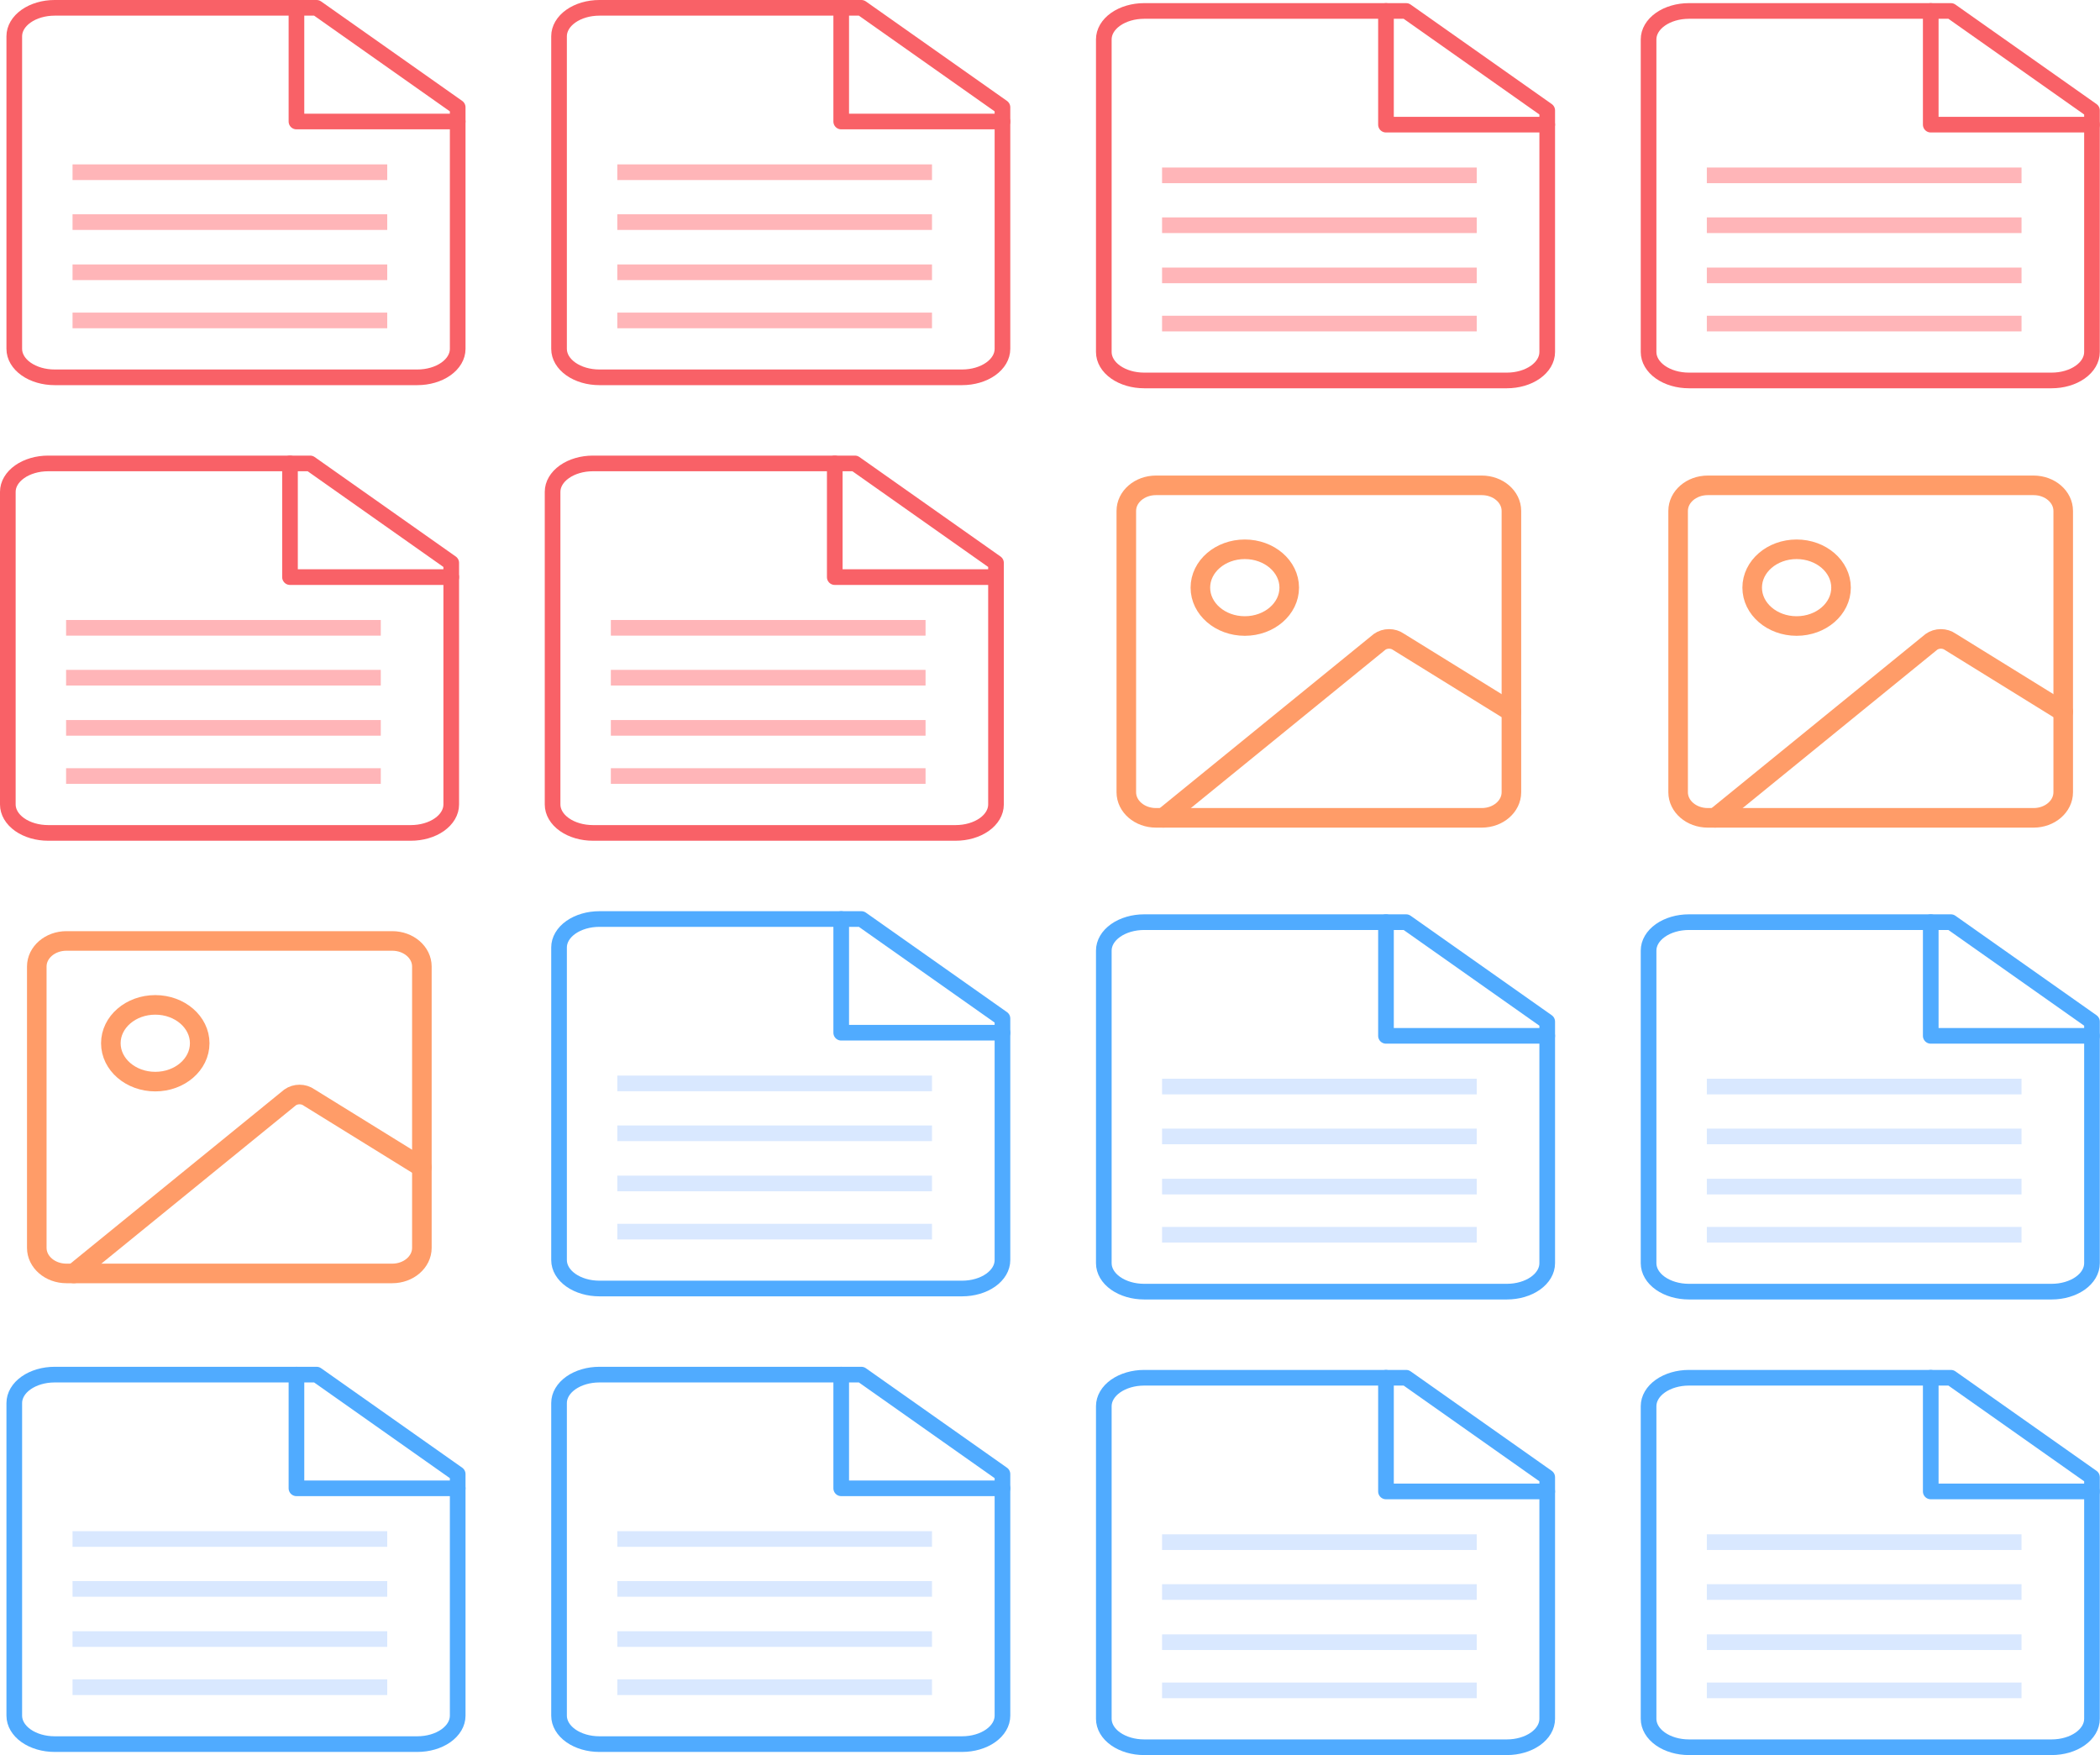 <svg xmlns="http://www.w3.org/2000/svg" width="2683" height="2242" viewBox="0 0 2683 2242" fill="none"><path d="M584.759 445.692C584.759 455.321 579.331 464.558 569.675 471.365C560.018 478.173 546.916 482 533.258 482H69.747C56.088 482 42.989 478.173 33.33 471.365C23.672 464.558 18.246 455.321 18.246 445.692V46.308C18.246 36.678 23.672 27.443 33.33 20.634C42.989 13.825 56.088 10 69.747 10H404.505L584.759 137.077V445.692Z" stroke="#F96167" stroke-width="20" stroke-linecap="round" stroke-linejoin="round"></path><path d="M378.754 10V155.231H584.759" stroke="#F96167" stroke-width="20" stroke-linecap="round" stroke-linejoin="round"></path><path d="M92.678 347.808H494.744M92.678 283.721H494.744M92.678 409.333H494.744M92.678 219.999H494.744" stroke="#FFB5B8" stroke-width="20"></path><path d="M584.759 2191.69C584.759 2201.32 579.331 2210.56 569.675 2217.37C560.018 2224.17 546.916 2228 533.258 2228H69.747C56.088 2228 42.989 2224.17 33.33 2217.37C23.672 2210.56 18.246 2201.32 18.246 2191.69V1792.31C18.246 1782.68 23.672 1773.44 33.33 1766.63C42.989 1759.83 56.088 1756 69.747 1756H404.505L584.759 1883.08V2191.69Z" stroke="#50ABFF" stroke-width="20" stroke-linecap="round" stroke-linejoin="round"></path><path d="M378.754 1756V1901.23H584.759" stroke="#50ABFF" stroke-width="20" stroke-linecap="round" stroke-linejoin="round"></path><path d="M92.678 2093.81H494.744M92.678 2029.72H494.744M92.678 2155.33H494.744M92.678 1966H494.744" stroke="#D9E8FF" stroke-width="20"></path><path d="M576.513 1027.69C576.513 1037.32 571.085 1046.56 561.429 1053.37C551.772 1060.17 538.67 1064 525.012 1064H61.501C47.842 1064 34.743 1060.17 25.084 1053.37C15.426 1046.56 10 1037.32 10 1027.69V628.308C10 618.678 15.426 609.443 25.084 602.634C34.743 595.825 47.842 592 61.501 592H396.259L576.513 719.077V1027.69Z" stroke="#F96167" stroke-width="20" stroke-linecap="round" stroke-linejoin="round"></path><path d="M370.508 592V737.231H576.513" stroke="#F96167" stroke-width="20" stroke-linecap="round" stroke-linejoin="round"></path><path d="M84.432 929.808H486.498M84.432 865.721H486.498M84.432 991.333H486.498M84.432 801.999H486.498" stroke="#FFB5B8" stroke-width="20"></path><path d="M1280.76 445.692C1280.76 455.321 1275.33 464.558 1265.67 471.365C1256.02 478.173 1242.92 482 1229.26 482H765.747C752.088 482 738.989 478.173 729.33 471.365C719.672 464.558 714.246 455.321 714.246 445.692V46.308C714.246 36.678 719.672 27.443 729.33 20.634C738.989 13.825 752.088 10 765.747 10H1100.51L1280.76 137.077V445.692Z" stroke="#F96167" stroke-width="20" stroke-linecap="round" stroke-linejoin="round"></path><path d="M1074.75 10V155.231H1280.76" stroke="#F96167" stroke-width="20" stroke-linecap="round" stroke-linejoin="round"></path><path d="M788.678 347.808H1190.74M788.678 283.721H1190.74M788.678 409.333H1190.74M788.678 219.999H1190.74" stroke="#FFB5B8" stroke-width="20"></path><path d="M1280.76 2191.69C1280.76 2201.32 1275.33 2210.56 1265.67 2217.37C1256.02 2224.17 1242.92 2228 1229.26 2228H765.747C752.088 2228 738.989 2224.17 729.33 2217.37C719.672 2210.56 714.246 2201.32 714.246 2191.69V1792.31C714.246 1782.68 719.672 1773.44 729.33 1766.63C738.989 1759.83 752.088 1756 765.747 1756H1100.51L1280.76 1883.08V2191.69Z" stroke="#50ABFF" stroke-width="20" stroke-linecap="round" stroke-linejoin="round"></path><path d="M1074.75 1756V1901.23H1280.76" stroke="#50ABFF" stroke-width="20" stroke-linecap="round" stroke-linejoin="round"></path><path d="M788.678 2093.81H1190.74M788.678 2029.72H1190.74M788.678 2155.33H1190.74M788.678 1966H1190.74" stroke="#D9E8FF" stroke-width="20"></path><path d="M1272.51 1027.69C1272.51 1037.32 1267.09 1046.56 1257.43 1053.37C1247.77 1060.17 1234.67 1064 1221.01 1064H757.501C743.842 1064 730.743 1060.17 721.084 1053.37C711.426 1046.56 706 1037.32 706 1027.69V628.308C706 618.678 711.426 609.443 721.084 602.634C730.743 595.825 743.842 592 757.501 592H1092.26L1272.51 719.077V1027.69Z" stroke="#F96167" stroke-width="20" stroke-linecap="round" stroke-linejoin="round"></path><path d="M1066.51 592V737.231H1272.51" stroke="#F96167" stroke-width="20" stroke-linecap="round" stroke-linejoin="round"></path><path d="M780.432 929.808H1182.5M780.432 865.721H1182.5M780.432 991.333H1182.5M780.432 801.999H1182.5" stroke="#FFB5B8" stroke-width="20"></path><path d="M1280.76 1609.69C1280.76 1619.32 1275.33 1628.56 1265.67 1635.37C1256.02 1642.17 1242.92 1646 1229.26 1646H765.747C752.088 1646 738.989 1642.17 729.33 1635.37C719.672 1628.56 714.246 1619.32 714.246 1609.69V1210.31C714.246 1200.68 719.672 1191.44 729.33 1184.63C738.989 1177.83 752.088 1174 765.747 1174H1100.51L1280.76 1301.08V1609.69Z" stroke="#50ABFF" stroke-width="20" stroke-linecap="round" stroke-linejoin="round"></path><path d="M1074.75 1174V1319.23H1280.76" stroke="#50ABFF" stroke-width="20" stroke-linecap="round" stroke-linejoin="round"></path><path d="M788.678 1511.81H1190.74M788.678 1447.72H1190.74M788.678 1573.33H1190.74M788.678 1384H1190.74" stroke="#D9E8FF" stroke-width="20"></path><path d="M1976.76 449.692C1976.76 459.321 1971.33 468.558 1961.67 475.365C1952.02 482.173 1938.92 486 1925.26 486H1461.75C1448.09 486 1434.99 482.173 1425.33 475.365C1415.67 468.558 1410.25 459.321 1410.25 449.692V50.308C1410.25 40.678 1415.67 31.443 1425.33 24.634C1434.99 17.825 1448.09 14 1461.75 14H1796.51L1976.76 141.077V449.692Z" stroke="#F96167" stroke-width="20" stroke-linecap="round" stroke-linejoin="round"></path><path d="M1770.75 14V159.231H1976.76" stroke="#F96167" stroke-width="20" stroke-linecap="round" stroke-linejoin="round"></path><path d="M1484.68 351.808H1886.74M1484.68 287.721H1886.74M1484.68 413.333H1886.74M1484.68 223.999H1886.74" stroke="#FFB5B8" stroke-width="20"></path><path d="M1976.76 2195.69C1976.76 2205.32 1971.33 2214.56 1961.67 2221.37C1952.02 2228.17 1938.92 2232 1925.26 2232H1461.75C1448.09 2232 1434.99 2228.17 1425.33 2221.37C1415.67 2214.56 1410.25 2205.32 1410.25 2195.69V1796.31C1410.25 1786.68 1415.67 1777.44 1425.33 1770.63C1434.99 1763.83 1448.09 1760 1461.75 1760H1796.51L1976.76 1887.08V2195.69Z" stroke="#50ABFF" stroke-width="20" stroke-linecap="round" stroke-linejoin="round"></path><path d="M1770.75 1760V1905.23H1976.76" stroke="#50ABFF" stroke-width="20" stroke-linecap="round" stroke-linejoin="round"></path><path d="M1484.68 2097.81H1886.74M1484.68 2033.72H1886.74M1484.68 2159.33H1886.74M1484.68 1970H1886.74" stroke="#D9E8FF" stroke-width="20"></path><path d="M1976.76 1613.69C1976.76 1623.32 1971.33 1632.56 1961.67 1639.37C1952.02 1646.17 1938.92 1650 1925.26 1650H1461.75C1448.09 1650 1434.99 1646.17 1425.33 1639.37C1415.67 1632.56 1410.25 1623.32 1410.25 1613.69V1214.31C1410.25 1204.68 1415.67 1195.44 1425.33 1188.63C1434.99 1181.83 1448.09 1178 1461.75 1178H1796.51L1976.76 1305.08V1613.69Z" stroke="#50ABFF" stroke-width="20" stroke-linecap="round" stroke-linejoin="round"></path><path d="M1770.75 1178V1323.23H1976.76" stroke="#50ABFF" stroke-width="20" stroke-linecap="round" stroke-linejoin="round"></path><path d="M1484.68 1515.81H1886.74M1484.68 1451.72H1886.74M1484.68 1577.33H1886.74M1484.68 1388H1886.74" stroke="#D9E8FF" stroke-width="20"></path><path d="M2672.76 449.692C2672.76 459.321 2667.33 468.558 2657.68 475.365C2648.02 482.173 2634.92 486 2621.26 486H2157.75C2144.09 486 2130.99 482.173 2121.33 475.365C2111.67 468.558 2106.25 459.321 2106.25 449.692V50.308C2106.25 40.678 2111.67 31.443 2121.33 24.634C2130.99 17.825 2144.09 14 2157.75 14H2492.51L2672.76 141.077V449.692Z" stroke="#F96167" stroke-width="20" stroke-linecap="round" stroke-linejoin="round"></path><path d="M2466.76 14V159.231H2672.76" stroke="#F96167" stroke-width="20" stroke-linecap="round" stroke-linejoin="round"></path><path d="M2180.68 351.808H2582.74M2180.68 287.721H2582.74M2180.68 413.333H2582.74M2180.68 223.999H2582.74" stroke="#FFB5B8" stroke-width="20"></path><path d="M2672.76 2195.69C2672.76 2205.32 2667.33 2214.56 2657.68 2221.37C2648.02 2228.17 2634.92 2232 2621.26 2232H2157.75C2144.09 2232 2130.99 2228.17 2121.33 2221.37C2111.67 2214.56 2106.25 2205.32 2106.25 2195.69V1796.31C2106.25 1786.68 2111.67 1777.44 2121.33 1770.63C2130.99 1763.83 2144.09 1760 2157.75 1760H2492.51L2672.76 1887.08V2195.69Z" stroke="#50ABFF" stroke-width="20" stroke-linecap="round" stroke-linejoin="round"></path><path d="M2466.76 1760V1905.23H2672.76" stroke="#50ABFF" stroke-width="20" stroke-linecap="round" stroke-linejoin="round"></path><path d="M2180.68 2097.81H2582.74M2180.68 2033.72H2582.74M2180.68 2159.33H2582.74M2180.68 1970H2582.74" stroke="#D9E8FF" stroke-width="20"></path><path d="M2672.76 1613.69C2672.76 1623.32 2667.33 1632.56 2657.68 1639.37C2648.02 1646.17 2634.92 1650 2621.26 1650H2157.75C2144.09 1650 2130.99 1646.17 2121.33 1639.37C2111.67 1632.56 2106.25 1623.32 2106.25 1613.69V1214.31C2106.25 1204.68 2111.67 1195.44 2121.33 1188.63C2130.99 1181.83 2144.09 1178 2157.75 1178H2492.51L2672.76 1305.08V1613.69Z" stroke="#50ABFF" stroke-width="20" stroke-linecap="round" stroke-linejoin="round"></path><path d="M2466.76 1178V1323.23H2672.76" stroke="#50ABFF" stroke-width="20" stroke-linecap="round" stroke-linejoin="round"></path><path d="M2180.68 1515.81H2582.74M2180.68 1451.72H2582.74M2180.68 1577.33H2582.74M2180.68 1388H2582.74" stroke="#D9E8FF" stroke-width="20"></path><path d="M84.846 1626.74H501.154C522.056 1626.74 539 1612.11 539 1594.06V1234.67C539 1216.63 522.056 1202 501.154 1202H84.846C63.944 1202 47 1216.63 47 1234.67V1594.06C47 1612.11 63.944 1626.74 84.846 1626.74Z" stroke="#FF9C68" stroke-width="25" stroke-linecap="round" stroke-linejoin="round"></path><path d="M94.308 1626.73L370.584 1401.94C373.985 1399.5 378.27 1398.16 382.695 1398.16C387.12 1398.16 391.406 1399.5 394.806 1401.94L539 1491.14" stroke="#FF9C68" stroke-width="25" stroke-linecap="round" stroke-linejoin="round"></path><path d="M198.385 1381.7C229.738 1381.7 255.154 1359.75 255.154 1332.69C255.154 1305.62 229.738 1283.68 198.385 1283.68C167.032 1283.68 141.616 1305.62 141.616 1332.69C141.616 1359.75 167.032 1381.7 198.385 1381.7Z" stroke="#FF9C68" stroke-width="25" stroke-linecap="round" stroke-linejoin="round"></path><path d="M1476.85 1044.74H1893.15C1914.06 1044.74 1931 1030.11 1931 1012.06V652.672C1931 634.628 1914.06 620 1893.15 620H1476.85C1455.94 620 1439 634.628 1439 652.672V1012.06C1439 1030.11 1455.94 1044.74 1476.85 1044.74Z" stroke="#FF9C68" stroke-width="25" stroke-linecap="round" stroke-linejoin="round"></path><path d="M1486.31 1044.73L1762.58 819.943C1765.98 817.498 1770.27 816.159 1774.7 816.159C1779.12 816.159 1783.41 817.498 1786.81 819.943L1931 909.138" stroke="#FF9C68" stroke-width="25" stroke-linecap="round" stroke-linejoin="round"></path><path d="M1590.38 799.696C1621.74 799.696 1647.15 777.754 1647.15 750.688C1647.15 723.621 1621.74 701.68 1590.38 701.68C1559.03 701.68 1533.62 723.621 1533.62 750.688C1533.62 777.754 1559.03 799.696 1590.38 799.696Z" stroke="#FF9C68" stroke-width="25" stroke-linecap="round" stroke-linejoin="round"></path><path d="M2181.85 1044.74H2598.15C2619.06 1044.74 2636 1030.11 2636 1012.06V652.672C2636 634.628 2619.06 620 2598.15 620H2181.85C2160.94 620 2144 634.628 2144 652.672V1012.06C2144 1030.11 2160.94 1044.74 2181.85 1044.74Z" stroke="#FF9C68" stroke-width="25" stroke-linecap="round" stroke-linejoin="round"></path><path d="M2191.31 1044.73L2467.58 819.943C2470.98 817.498 2475.27 816.159 2479.7 816.159C2484.12 816.159 2488.41 817.498 2491.81 819.943L2636 909.138" stroke="#FF9C68" stroke-width="25" stroke-linecap="round" stroke-linejoin="round"></path><path d="M2295.38 799.696C2326.74 799.696 2352.15 777.754 2352.15 750.688C2352.15 723.621 2326.74 701.68 2295.38 701.68C2264.03 701.68 2238.62 723.621 2238.62 750.688C2238.62 777.754 2264.03 799.696 2295.38 799.696Z" stroke="#FF9C68" stroke-width="25" stroke-linecap="round" stroke-linejoin="round"></path></svg>